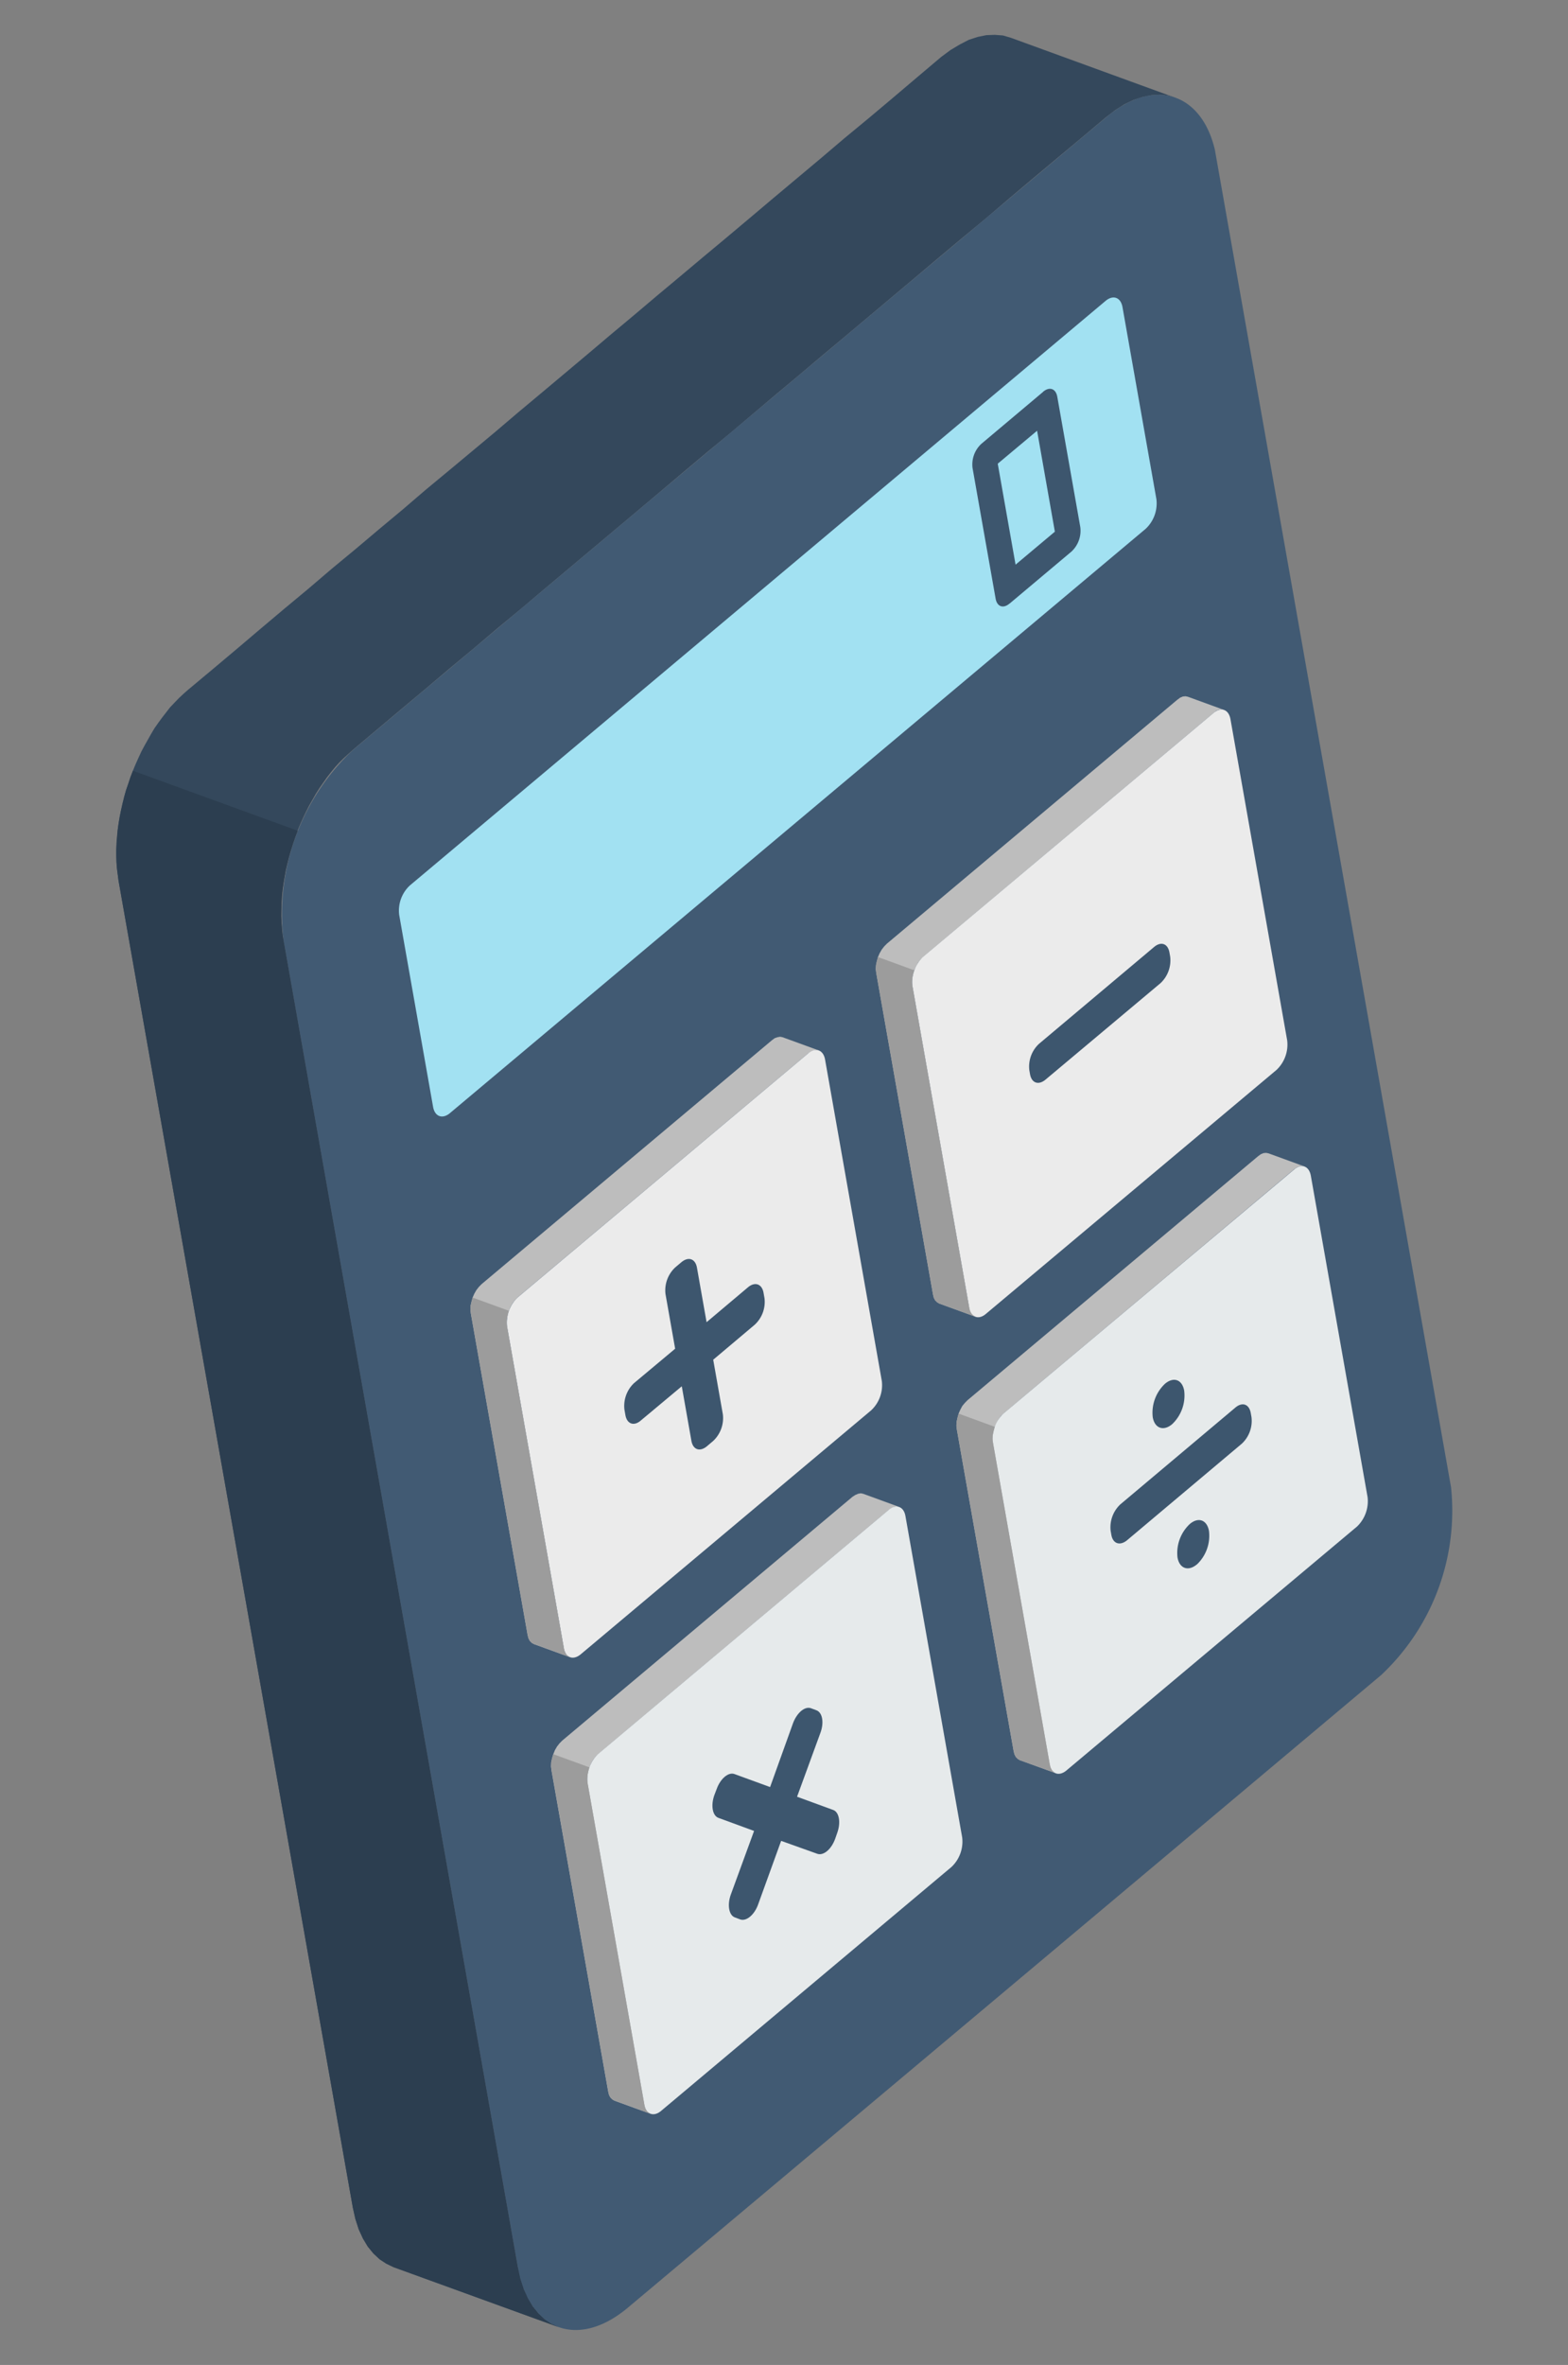 <svg xmlns="http://www.w3.org/2000/svg" width="117.643" height="177.356"><rect width="100%" height="100%" fill="#808080" stroke="none"/><defs><clipPath id="a"><path data-name="長方形 383" fill="none" d="M0 0h90.517v164.131H0z"/></clipPath></defs><g data-name="グループ 423"><path data-name="パス 515" d="M74.002 2.637l-.65.132-.672.22-.663.344-.703.418-.702.521-1.834 1.55-1.803 1.529-1.82 1.53-1.808 1.493-1.772 1.506-1.776 1.488-1.775 1.487-1.759 1.485-1.745 1.467-1.762 1.468-1.745 1.465-1.731 1.445-1.729 1.463-1.731 1.445-1.729 1.462-1.745 1.466-1.725 1.447-1.731 1.446-1.717 1.46-1.731 1.445-1.762 1.468-1.749 1.449-1.725 1.479-1.762 1.468-1.759 1.485-1.779 1.471-1.765 1.507-1.793 1.49-1.79 1.508-1.801 1.528-1.82 1.53-1.836 1.533-.344.303-.34.319-.322.333-.335.353-.295.38-.296.38-.292.398-.29.414-.252.425-.248.44-.25.442-.233.438-.225.489-.21.469-.194.466-.188.499-.158.477-.171.496-.138.49-.135.508-.104.485-.102.501-.084.499-.065.514-.034.49-.037.472-.035.49v.483l.015.481.046.458.05.475.058.457 17.576 99.494.2.845.241.786.324.685.36.608.42.513.457.438.506.325.548.265 12.384 4.497-.545-.249-.51-.341-.473-.435-.419-.513-.35-.611-.324-.686-.24-.786-.202-.845-17.574-99.49-.063-.454-.047-.458-.04-.483-.032-.478.016-.486.015-.486.016-.486.054-.476.068-.496.085-.498.101-.501.114-.504.114-.504.155-.493.155-.494.17-.496.175-.48.194-.466.21-.469.228-.472.23-.455.25-.441.25-.442.27-.427.29-.414.276-.394.295-.38.313-.383.318-.35.338-.336.327-.3.357-.322 1.82-1.53 1.82-1.53 1.806-1.51 1.804-1.528 1.802-1.496 1.772-1.504 1.78-1.471 1.758-1.485 1.745-1.466 1.746-1.466 1.746-1.465 1.745-1.465 1.715-1.443 1.728-1.462 1.745-1.465 1.735-1.43 1.728-1.461 1.729-1.463 1.731-1.445 1.734-1.466 1.731-1.446 1.745-1.465 1.744-1.466 1.745-1.465 1.759-1.485 1.776-1.488 1.778-1.471 1.787-1.525 1.79-1.507 1.806-1.512 1.837-1.533 1.82-1.532.7-.538.683-.432.685-.324.686-.223.65-.132.615-.04.62.064.583.173-12.369-4.506-.587-.172-.618-.046z" fill="#34485c"/><g data-name="グループ 193"><g data-name="グループ 192" transform="matrix(.985 -.174 .174 .985 0 15.718)" clip-path="url(#a)" fill-rule="evenodd"><path data-name="パス 516" d="M90.534 12.004v101.009a16.9 16.9 0 01-7.618 13.2 123191.733 123191.733 0 01-63.888 36.875c-4.2 2.432-7.618.459-7.618-4.387V57.679A16.851 16.851 0 0119.028 44.5C41.22 31.678 60.724 20.421 82.916 7.616c4.183-2.428 7.618-.459 7.618 4.388" fill="#415a73"/><path data-name="パス 517" d="M49.51 72.762l-2.5-1.445-.17-.068h-.2l-.221.034-.238.119-24.627 14.219-.238.17-.221.2-.2.238-.17.255-.136.289-.123.289-.068.306-.017.272v24.47l.017.255.068.221.119.17.136.119 2.5 1.445-.139-.113-.119-.17-.068-.2-.013-.26V89.09l.017-.272.068-.306.119-.289.136-.272.17-.272.2-.238.221-.2.241-.179 24.623-14.211.238-.1.221-.051h.2z" fill="#bdbdbd"/><path data-name="パス 518" d="M83.892 52.914l-2.5-1.445-.17-.068-.2-.017-.221.051-.238.119L55.936 65.77l-.238.17-.221.2-.2.238-.17.255-.136.289-.119.289-.068.289-.017.289v24.473l.017.272.068.2.119.17.136.119 2.5 1.445-.136-.119-.1-.17-.068-.2-.034-.272V69.239l.034-.289.068-.289.1-.289.136-.289.187-.255.187-.238.221-.2.238-.17 24.636-14.221.221-.119.221-.051.2.017z" fill="#bdbdbd"/><path data-name="パス 519" d="M49.51 107.524l-2.5-1.448-.17-.068h-.2l-.221.051-.238.1-24.627 14.217-.238.17-.221.2-.2.238-.17.272-.143.28-.119.289-.068.306-.017.272v24.473l.017.272.068.2.119.17.136.119 2.5 1.445-.136-.117-.119-.17-.068-.2-.013-.277v-24.47l.017-.272.068-.306.119-.289.136-.272.17-.272.2-.238.221-.2.238-.17 24.626-14.22.238-.1.221-.051h.2z" fill="#bdbdbd"/><path data-name="パス 520" d="M83.892 87.677l-2.5-1.445-.17-.068-.2-.017-.221.051-.238.119-24.627 14.212-.238.17-.221.187-.2.255-.17.255-.136.289-.119.289-.068.289-.017.289v24.47l.017.255.068.221.119.17.136.119 2.5 1.445-.136-.119-.1-.17-.068-.2-.034-.272v-24.473l.034-.289.068-.289.1-.289.136-.289.187-.255.187-.238.221-.221.238-.153 24.636-14.234.221-.1.221-.051.2.017z" fill="#bdbdbd"/><path data-name="パス 521" d="M58.428 129.149l24.64-14.215a2.638 2.638 0 001.156-2.024V88.44c0-.748-.527-1.054-1.156-.68l-24.64 14.216A2.583 2.583 0 0057.255 104v24.47c0 .748.527 1.054 1.173.68" fill="#e6eaeb"/><path data-name="パス 522" d="M24.045 148.996l24.623-14.217a2.614 2.614 0 001.173-2.041v-24.469c0-.731-.527-1.037-1.173-.663l-24.623 14.216a2.657 2.657 0 00-1.173 2.024v24.47c0 .748.544 1.054 1.173.68" fill="#e6eaeb"/><path data-name="パス 523" d="M83.068 53.002l-24.64 14.216a2.638 2.638 0 00-1.156 2.024v24.47c0 .748.527 1.054 1.156.68l24.64-14.216a2.614 2.614 0 001.174-2.041V53.682c0-.748-.527-1.054-1.173-.68" fill="#ebebeb"/><path data-name="パス 524" d="M48.685 72.847L24.062 87.063a2.609 2.609 0 00-1.173 2.024v24.487c0 .731.527 1.037 1.173.663l24.623-14.216a2.583 2.583 0 001.173-2.024v-24.47c0-.748-.527-1.054-1.173-.68" fill="#ebebeb"/><path data-name="パス 525" d="M32.003 133.945l2.551-4.4-2.466-1.432c-.408-.238-.408-1.02 0-1.734l.255-.425c.408-.714 1.088-1.105 1.5-.867l2.466 1.428 2.53-4.422c.425-.714 1.088-1.105 1.513-.867l.374.221c.425.238.425 1.02 0 1.734l-2.551 4.4 2.501 1.45c.408.238.408 1.02 0 1.734l-.238.425c-.425.731-1.088 1.105-1.513.867l-2.501-1.426-2.533 4.4c-.408.714-1.088 1.105-1.513.867l-.374-.221c-.408-.238-.408-1.02 0-1.734" fill="#3d566e"/><path data-name="パス 526" d="M35.013 99.919v-4.146l-3.486 2c-.578.34-1.054.068-1.054-.612v-.408a2.354 2.354 0 011.054-1.837l3.486-2.003v-4.167a2.353 2.353 0 011.068-1.836l.527-.306c.599-.34 1.073-.068 1.073.612v4.149l3.52-2.041c.6-.34 1.071-.051 1.071.612v.408a2.327 2.327 0 01-1.071 1.837l-3.52 2.041v4.166a2.353 2.353 0 01-1.071 1.837l-.527.306c-.6.34-1.071.068-1.071-.612" fill="#3d566e"/><path data-name="パス 527" d="M21.46 72.574l59.007-34.06a2.614 2.614 0 001.174-2.04V21.849c0-.748-.527-1.054-1.173-.68L21.46 55.247a2.583 2.583 0 00-1.173 2.027v14.621c0 .748.527 1.054 1.173.68" fill="#a2e1f2"/><path data-name="パス 528" d="M70.74 101.891c.731-.425 1.326-.085 1.326.765a2.96 2.96 0 01-1.326 2.313c-.731.425-1.343.085-1.343-.765a2.978 2.978 0 011.343-2.313" fill="#3d566e"/><path data-name="パス 529" d="M65.877 110.207l9.761-5.646c.6-.34 1.054-.051 1.054.612v.304a2.335 2.335 0 01-1.054 1.837l-9.761 5.647c-.6.323-1.071.051-1.071-.612v-.306a2.353 2.353 0 011.071-1.836" fill="#3d566e"/><path data-name="パス 530" d="M70.74 115.648a2.96 2.96 0 001.327-2.313c0-.85-.6-1.19-1.326-.765a2.978 2.978 0 00-1.344 2.308c0 .85.612 1.19 1.343.765" fill="#3d566e"/><path data-name="パス 531" d="M69.436 30.097l5.233-3.027.017-.017c.544-.306.969-.051.969.561v9.931a2.132 2.132 0 01-.969 1.683l-5.238 3.027h-.012c-.544.323-.969.068-.969-.544V31.78a2.106 2.106 0 01.969-1.683m4.285-.238l-3.337 1.921v7.686l3.333-1.922z" fill="#3d566e"/><path data-name="パス 532" d="M65.877 75.143l9.761-5.646c.6-.34 1.054-.051 1.054.612v.306a2.335 2.335 0 01-1.054 1.837l-9.761 5.628c-.6.34-1.071.068-1.071-.612v-.293a2.327 2.327 0 011.071-1.832" fill="#3d566e"/><path data-name="パス 533" d="M13.896 49.747l-11.393-6.58-.272.442-.238.442-.255.459-.221.459-.2.476-.2.459-.187.476-.17.476-.157.472-.141.5-.119.457-.1.476-.085.476-.068.476-.051.459-.017.476-.019.46v101.009l.034.867.119.816.187.731.255.663.323.578.391.51.425.408.493.357 11.411 6.581-.493-.34-.442-.425-.374-.51-.323-.578-.255-.663-.187-.731-.119-.816-.034-.867V57.228l.034-.459.051-.476.068-.476.085-.459.1-.476.119-.476.136-.493.153-.476.17-.476.17-.476.2-.459.221-.476.221-.459.244-.463.255-.459z" fill="#2c3e50"/><path data-name="パス 534" d="M20.722 121.257l-.139.289-.119.289-.065.291-.016.287v24.47l.017.255.068.221.119.17.136.1 2.5 1.445-.14-.116-.119-.153-.068-.221-.013-.258v-24.467l.017-.289.068-.289.115-.29.136-.289z" fill="#9c9c9c"/><path data-name="パス 535" d="M20.722 86.494l-.139.289-.119.289-.068.289-.013.289v24.47l.017.255.068.221.119.17.136.1 2.5 1.445-.14-.117-.119-.153-.068-.221-.013-.255v-24.47l.015-.288.068-.289.117-.29.136-.289z" fill="#9c9c9c"/><path data-name="パス 536" d="M55.106 101.402l-.136.289-.119.289-.068.289-.017.289v24.471l.017.255.068.221.119.17.136.119 2.5 1.428-.136-.1-.119-.17-.068-.221-.017-.255v-24.472l.017-.289.068-.289.118-.287.136-.289z" fill="#9c9c9c"/><path data-name="パス 537" d="M55.106 66.644l-.136.272-.119.309-.068.289-.017.289v24.47l.017.255.068.221.119.153.136.119 2.5 1.445-.136-.119-.119-.17-.068-.2-.017-.255V69.246l.017-.289.068-.289.119-.306.136-.272z" fill="#9c9c9c"/></g></g></g></svg>